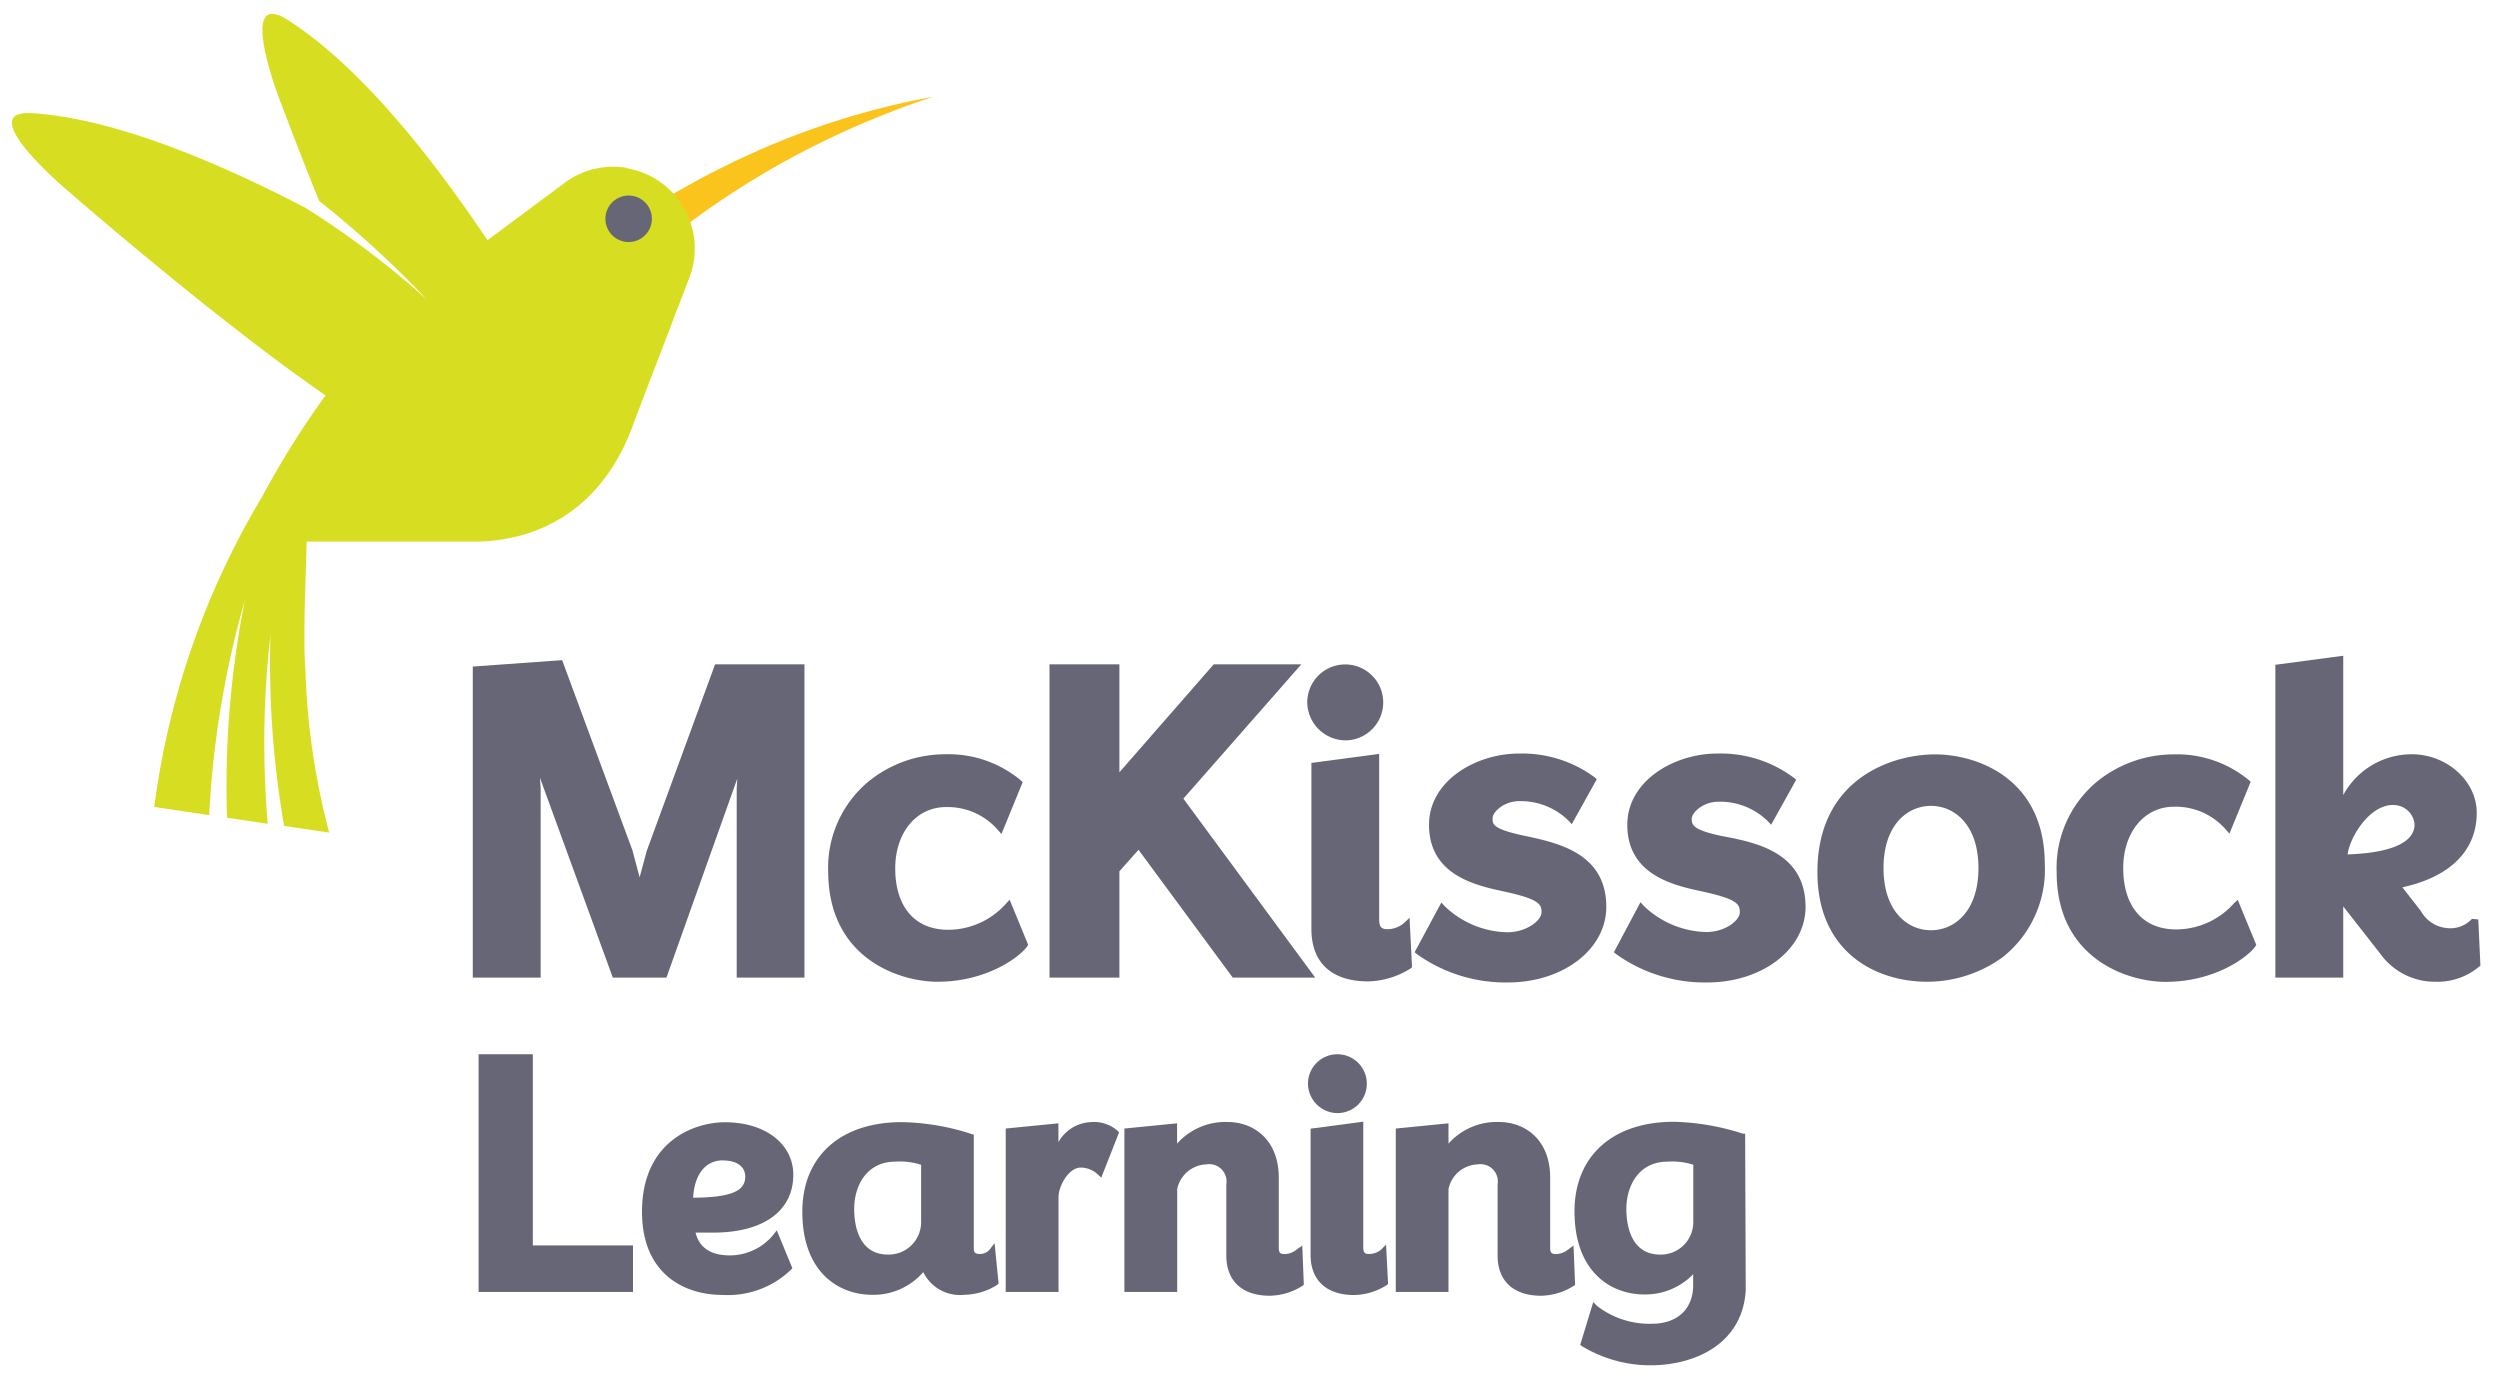 <svg xmlns="http://www.w3.org/2000/svg" viewBox="0 0 210.67 116.33"><defs><style>.cls-1{fill:none;}.cls-2{fill:#667;}.cls-3{fill:#fbc41c;}.cls-4{fill:#d7de21;}</style></defs><title>McKissock_RGB_primary_white_logo</title><g id="Clear_space_area" data-name="Clear space area"><rect id="_Rectangle_" data-name="&lt;Rectangle&gt;" class="cls-1" x="-43.33" y="-43.17" width="296.68" height="202.6"/></g><g id="McKissock_logo" data-name="McKissock logo"><g id="_Group_" data-name="&lt;Group&gt;"><g id="_Group_2" data-name="&lt;Group&gt;"><polygon id="_Path_" data-name="&lt;Path&gt;" class="cls-2" points="45.56 66.41 45.5 65.54 51.64 82.38 56.16 82.38 61.81 66.51 62.13 65.62 62.08 66.42 62.08 82.38 67.79 82.38 67.79 55.98 60.26 55.98 54.5 71.7 53.9 73.93 53.3 71.67 47.37 55.63 39.84 56.17 39.84 82.38 45.56 82.38 45.56 66.41"/><path id="_Path_2" data-name="&lt;Path&gt;" class="cls-2" d="M79,82.73c4.32,0,7.1-2.25,7.57-3l.07-.12-1.56-3.79-.29.31a6.53,6.53,0,0,1-4.9,2.22c-2.79,0-4.45-1.93-4.45-5.17,0-3,1.76-5.17,4.28-5.17a5.61,5.61,0,0,1,4.38,1.94l.29.33,1.79-4.37L86,65.74a9.54,9.54,0,0,0-6.39-2.18,10.26,10.26,0,0,0-6.5,2.36,9.46,9.46,0,0,0-3.32,7.57C69.83,80.8,75.83,82.73,79,82.73Z"/><polygon id="_Path_3" data-name="&lt;Path&gt;" class="cls-2" points="103.88 82.38 110.83 82.38 99.72 67.3 109.66 55.98 102.28 55.98 94.33 65.08 94.33 55.98 88.44 55.98 88.44 82.38 94.33 82.38 94.33 73.42 95.94 71.61 103.88 82.38"/><path id="_Path_4" data-name="&lt;Path&gt;" class="cls-2" d="M113.36,62.39a3.2,3.2,0,1,0-3.2-3.2A3.25,3.25,0,0,0,113.36,62.39Z"/><path id="_Path_5" data-name="&lt;Path&gt;" class="cls-2" d="M116.22,77.42V63.53l-5.71.76v14c0,2.84,1.7,4.41,4.79,4.41a7,7,0,0,0,3.6-1.11l.09-.09-.21-4.16-.43.41a2.18,2.18,0,0,1-1.33.55C116.39,78.32,116.22,78.13,116.22,77.42Z"/><path id="_Path_6" data-name="&lt;Path&gt;" class="cls-2" d="M127,78.56a7.84,7.84,0,0,1-5.28-2.22l-.26-.29-2.25,4.19.16.14a12.84,12.84,0,0,0,7.69,2.41c4.66,0,8.3-2.8,8.3-6.37,0-4.58-4.18-5.41-6.94-6s-2.64-1-2.64-1.49.94-1.42,2.24-1.42a5.74,5.74,0,0,1,4.18,1.67l.25.27,2.11-3.79-.16-.14A10.29,10.29,0,0,0,128,63.5c-3.65,0-7.58,2.31-7.58,6,0,4.24,3.91,5.1,6.25,5.61,3.08.66,3.23,1.1,3.23,1.77S128.67,78.56,127,78.56Z"/><path id="_Path_7" data-name="&lt;Path&gt;" class="cls-2" d="M145.2,70.47c-2.64-.53-2.64-1-2.64-1.49s.94-1.42,2.24-1.42A5.74,5.74,0,0,1,149,69.23l.25.27,2.11-3.79-.16-.14a10.29,10.29,0,0,0-6.49-2.07c-3.65,0-7.58,2.31-7.58,6,0,4.24,3.91,5.1,6.25,5.61,3.08.66,3.23,1.1,3.23,1.77s-1.21,1.66-2.83,1.66a7.84,7.84,0,0,1-5.28-2.22l-.26-.29L136,80.24l.16.14a12.84,12.84,0,0,0,7.69,2.41c4.66,0,8.3-2.8,8.3-6.37C152.14,71.84,148,71,145.2,70.47Z"/><path id="_Compound_Path_" data-name="&lt;Compound Path&gt;" class="cls-2" d="M163.07,63.57c-3.69,0-9.92,2.09-9.92,9.92,0,6.82,5,9.24,9.24,9.24a10.83,10.83,0,0,0,6.41-2.1,9.41,9.41,0,0,0,3.51-7.82C172.3,65.51,166.5,63.57,163.07,63.57Zm-.35,14.82c-2,0-4-1.62-4-5.24s2-5.24,4-5.24,4,1.62,4,5.24S164.73,78.39,162.72,78.39Z"/><path id="_Path_8" data-name="&lt;Path&gt;" class="cls-2" d="M188.27,76.1a6.53,6.53,0,0,1-4.9,2.22c-2.79,0-4.45-1.93-4.45-5.17,0-3,1.76-5.17,4.28-5.17a5.61,5.61,0,0,1,4.38,1.94l.29.33,1.79-4.37-.14-.13a9.54,9.54,0,0,0-6.39-2.18,10.26,10.26,0,0,0-6.5,2.36,9.46,9.46,0,0,0-3.32,7.57c0,7.3,6,9.24,9.17,9.24,4.33,0,7.1-2.25,7.58-3l.07-.12-1.56-3.79Z"/><path id="_Compound_Path_2" data-name="&lt;Compound Path&gt;" class="cls-2" d="M208.84,77.48l-.53-.05a2.48,2.48,0,0,1-1.95.79A2.82,2.82,0,0,1,204,76.77l-1.56-2c4-.86,6.27-3.08,6.27-6.28,0-2.67-2.51-4.93-5.48-4.93A6.56,6.56,0,0,0,197.46,67V55.26l-5.72.76V82.38h5.72v-6l3.13,4a5.65,5.65,0,0,0,4.63,2.35,5.47,5.47,0,0,0,3.69-1.27l.11-.09Zm-7.17-9.64a1.78,1.78,0,0,1,1.8,1.62c0,1.91-3,2.45-5.64,2.54C198,70.59,199.63,67.83,201.67,67.83Z"/><polygon id="_Path_9" data-name="&lt;Path&gt;" class="cls-2" points="44.9 88.84 40.33 88.84 40.33 108.87 53.34 108.87 53.34 104.95 44.9 104.95 44.9 88.84"/><path id="_Compound_Path_3" data-name="&lt;Compound Path&gt;" class="cls-2" d="M66.85,99c0-2.61-2.37-4.43-5.75-4.43-2.6,0-7,1.59-7,7.55,0,5.18,3.5,7,6.77,7A7.66,7.66,0,0,0,66.65,107l.12-.13-1.31-3.19-.29.37a4.76,4.76,0,0,1-3.68,1.74c-1.59,0-2.56-.65-2.88-1.92.45,0,.94,0,1.46,0C64.32,103.88,66.85,102.05,66.85,99Zm-5.91-1.21c1.15,0,1.86.52,1.86,1.36,0,1.25-1.24,1.75-4.39,1.78C58.49,99.35,59.18,97.78,60.95,97.78Z"/><path id="_Compound_Path_4" data-name="&lt;Compound Path&gt;" class="cls-2" d="M83.39,105.31a1.09,1.09,0,0,1-.8.36c-.46,0-.53-.15-.53-.48V95.62l-.19-.06a20,20,0,0,0-5.88-1c-5.17,0-8.38,2.89-8.38,7.55,0,5.19,3.16,7,5.86,7a5.55,5.55,0,0,0,4.33-1.91,3.46,3.46,0,0,0,3.49,1.91,5.33,5.33,0,0,0,2.76-.85l.1-.09-.34-3.41Zm-5.77-7.16V103a2.73,2.73,0,0,1-2.79,2.72c-2.57,0-2.85-2.68-2.85-3.83,0-2,1.07-4,3.47-4A5.83,5.83,0,0,1,77.61,98.15Z"/><path id="_Path_10" data-name="&lt;Path&gt;" class="cls-2" d="M91.91,94.56a3.29,3.29,0,0,0-2.72,1.69V94.66l-4.44.44v13.77H89.2v-8c0-.94.87-2.48,1.86-2.48a2.08,2.08,0,0,1,1.45.58l.29.27,1.5-3.81-.1-.12A3,3,0,0,0,91.91,94.56Z"/><path id="_Path_11" data-name="&lt;Path&gt;" class="cls-2" d="M109.29,105.28a1.71,1.71,0,0,1-1,.4c-.43,0-.51-.12-.53-.48V99.24c0-3.24-2.16-4.69-4.3-4.69a5.44,5.44,0,0,0-4.27,1.82V94.66l-4.44.44v13.77H99.2v-8.66a2.6,2.6,0,0,1,2.46-2.09,1.46,1.46,0,0,1,1.68,1.68v6c0,2.15,1.34,3.39,3.68,3.39a5.33,5.33,0,0,0,2.76-.85l.09-.08-.13-3.3Z"/><path id="_Path_12" data-name="&lt;Path&gt;" class="cls-2" d="M116.41,105.28a1.59,1.59,0,0,1-1,.39c-.43,0-.53-.11-.53-.61V94.52l-4.44.59v10.63c0,2.15,1.34,3.39,3.68,3.39a5.33,5.33,0,0,0,2.76-.85l.09-.09-.17-3.31Z"/><path id="_Path_13" data-name="&lt;Path&gt;" class="cls-2" d="M112.7,93.8a2.48,2.48,0,1,0-2.48-2.48A2.51,2.51,0,0,0,112.7,93.8Z"/><path id="_Path_14" data-name="&lt;Path&gt;" class="cls-2" d="M132.16,105.28a1.72,1.72,0,0,1-1,.4c-.43,0-.51-.12-.53-.48V99.24c0-3.24-2.16-4.69-4.3-4.69a5.44,5.44,0,0,0-4.27,1.82V94.66l-4.44.44v13.77h4.44v-8.66a2.6,2.6,0,0,1,2.46-2.09,1.46,1.46,0,0,1,1.68,1.68v6c0,2.15,1.34,3.39,3.68,3.39a5.33,5.33,0,0,0,2.76-.85l.09-.08-.13-3.3Z"/><path id="_Compound_Path_5" data-name="&lt;Compound Path&gt;" class="cls-2" d="M146.86,95.53a20.4,20.4,0,0,0-5.8-1c-5.17,0-8.38,2.89-8.38,7.55,0,5.19,3.16,7,5.86,7a5.62,5.62,0,0,0,4.14-1.7v.91c0,2-1.31,3.26-3.49,3.26a7.23,7.23,0,0,1-4.61-1.5l-.32-.33-1.1,3.61.15.11a11.11,11.11,0,0,0,5.8,1.61c3.51,0,7.7-1.65,8-6.3l-.05-13.22Zm-4.17,2.62V103a2.73,2.73,0,0,1-2.79,2.72c-2.57,0-2.85-2.68-2.85-3.83,0-2,1.07-4,3.47-4A5.82,5.82,0,0,1,142.69,98.15Z"/></g><path id="_Path_15" data-name="&lt;Path&gt;" class="cls-3" d="M62.33,13.4A68.79,68.79,0,0,0,56,16.78l1.24,2.64a70.82,70.82,0,0,1,13.18-8,72.9,72.9,0,0,1,8.23-3.27A65.53,65.53,0,0,0,62.33,13.4Z"/><path id="_Compound_Path_6" data-name="&lt;Compound Path&gt;" class="cls-4" d="M52.91,14.16a6.88,6.88,0,0,0-5.17,1.13l-6.66,4.95C36.26,13.05,30.23,5.49,24.23,1.67c-4.39-2.79-.59,6.93-.59,6.93s1.32,3.54,3.25,8.33A86.32,86.32,0,0,1,36,25.27,73.85,73.85,0,0,0,25.7,17.49C18.21,13.6,9.64,10,2.76,9.54c-5.19-.37,2.77,6.38,2.77,6.38s12.6,11,21.9,17.4a75,75,0,0,0-5.35,8.55A67.76,67.76,0,0,0,13,68l4.63.69a80.42,80.42,0,0,1,3-18.09h0v0a80.5,80.5,0,0,0-1.5,18.31l3.43.51a80.25,80.25,0,0,1,.23-15.91h0v0A80.2,80.2,0,0,0,23.94,69.6l3.8.56a60.69,60.69,0,0,1-2-13.68c-.21-2.54,0-6.93.1-10.84,4.77,0,11.32,0,14.4,0,5.14-.11,10.7-2.68,13.29-10.34L58,23.63l.1-.26.07-.18h0a6.86,6.86,0,0,0-5.3-9Z"/></g><circle id="_Path_16" data-name="&lt;Path&gt;" class="cls-2" cx="52.97" cy="18.44" r="1.96" transform="translate(25.42 67.29) rotate(-79.77)"/></g></svg>
